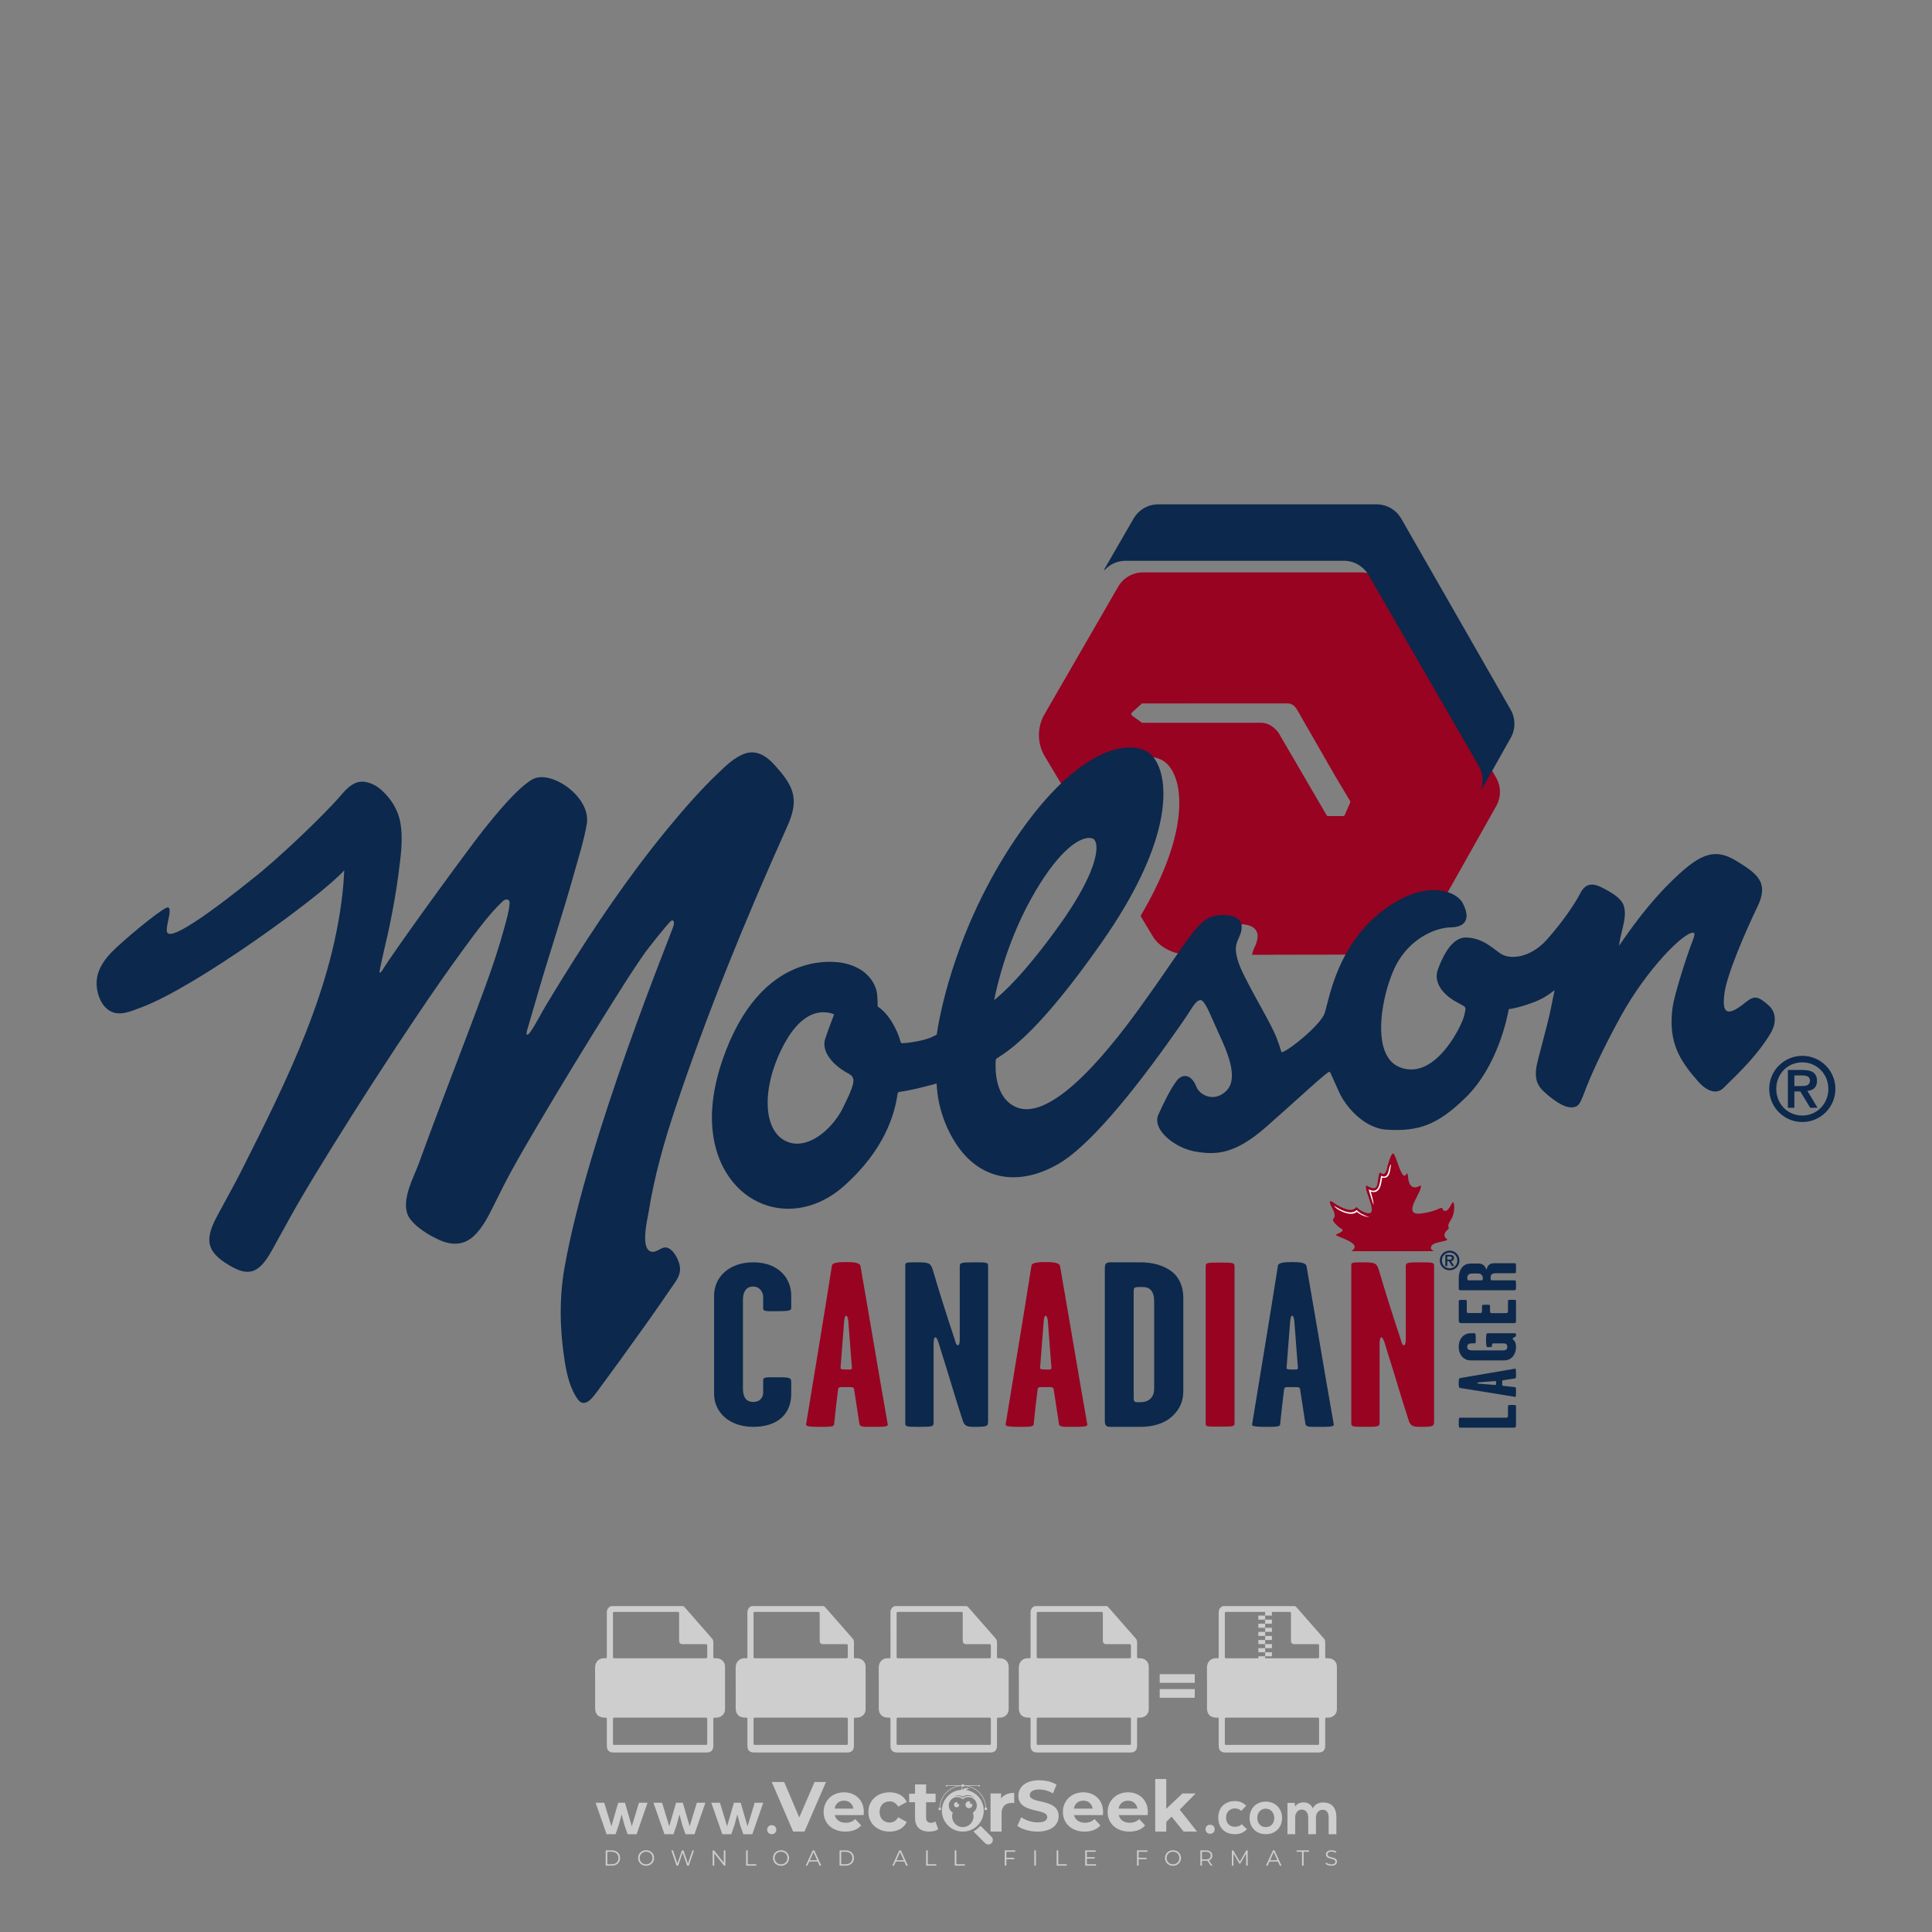 <?xml version="1.0" encoding="iso-8859-1"?>
<!-- Generator: Adobe Illustrator 27.0.0, SVG Export Plug-In . SVG Version: 6.00 Build 0)  -->
<svg version="1.1" id="Layer_1" xmlns="http://www.w3.org/2000/svg" xmlns:xlink="http://www.w3.org/1999/xlink" x="0px" y="0px"
	 viewBox="0 0 500 500" style="enable-background:new 0 0 500 500;" xml:space="preserve">
<rect x="0" y="0" width="500" height="500" fill="#808080" stroke="none"/>
<g id="watermark_1_">
	<g>
		<g id="watermark" style="opacity:0.61;">
			<g>
				<g>
					<g>
						<g>
							<polygon style="fill:#FFFFFF;" points="213.765,461.172 208.204,474.017 205.268,474.017 199.726,461.172 202.938,461.172 
								206.846,470.347 210.81,461.172 							"/>
						</g>
						<g>
							<path style="fill:#FFFFFF;" d="M223.507,469.741h-7.469c0.275,1.23,1.321,1.982,2.826,1.982c1.046,0,1.798-0.312,2.477-0.954
								l1.523,1.651c-0.917,1.046-2.294,1.597-4.074,1.597c-3.413,0-5.634-2.147-5.634-5.083c0-2.954,2.257-5.083,5.267-5.083
								c2.899,0,5.138,1.945,5.138,5.12C223.562,469.191,223.526,469.503,223.507,469.741 M216.002,468.071h4.863
								c-0.202-1.248-1.138-2.055-2.422-2.055C217.139,466.016,216.204,466.805,216.002,468.071"/>
						</g>
						<g>
							<path style="fill:#FFFFFF;" d="M224.735,468.934c0-2.973,2.294-5.083,5.505-5.083c2.074,0,3.707,0.899,4.423,2.514
								l-2.22,1.193c-0.532-0.936-1.321-1.358-2.221-1.358c-1.45,0-2.587,1.009-2.587,2.734c0,1.725,1.138,2.734,2.587,2.734
								c0.899,0,1.688-0.404,2.221-1.358l2.22,1.211c-0.716,1.578-2.349,2.495-4.423,2.495
								C227.029,474.017,224.735,471.907,224.735,468.934"/>
						</g>
						<g>
							<path style="fill:#FFFFFF;" d="M242.828,473.393c-0.587,0.422-1.45,0.624-2.331,0.624c-2.33,0-3.688-1.193-3.688-3.542
								v-4.055h-1.523v-2.202h1.523v-2.404h2.863v2.404h2.459v2.202h-2.459v4.019c0,0.844,0.458,1.303,1.229,1.303
								c0.422,0,0.844-0.128,1.156-0.367L242.828,473.393z"/>
						</g>
					</g>
					<g>
						<path style="fill:#FFFFFF;" d="M262.474,463.997v2.643c-0.238-0.018-0.422-0.037-0.642-0.037
							c-1.578,0-2.624,0.862-2.624,2.753v4.661h-2.863v-9.873h2.734v1.303C259.776,464.493,260.951,463.997,262.474,463.997"/>
					</g>
					<g>
						<path style="fill:#FFFFFF;" d="M263.299,472.53l1.009-2.239c1.083,0.789,2.697,1.339,4.239,1.339
							c1.762,0,2.477-0.587,2.477-1.376c0-2.404-7.469-0.752-7.469-5.524c0-2.184,1.762-4,5.413-4c1.615,0,3.267,0.385,4.459,1.138
							l-0.918,2.257c-1.193-0.679-2.422-1.009-3.56-1.009c-1.761,0-2.44,0.66-2.44,1.468c0,2.367,7.468,0.734,7.468,5.45
							c0,2.147-1.78,3.982-5.45,3.982C266.492,474.017,264.437,473.411,263.299,472.53"/>
					</g>
					<g>
						<path style="fill:#FFFFFF;" d="M285.428,469.741h-7.469c0.275,1.23,1.321,1.982,2.826,1.982c1.046,0,1.798-0.312,2.477-0.954
							l1.523,1.651c-0.918,1.046-2.294,1.597-4.074,1.597c-3.413,0-5.634-2.147-5.634-5.083c0-2.954,2.257-5.083,5.267-5.083
							c2.9,0,5.138,1.945,5.138,5.12C285.484,469.191,285.447,469.503,285.428,469.741 M277.923,468.071h4.863
							c-0.202-1.248-1.138-2.055-2.422-2.055C279.061,466.016,278.125,466.805,277.923,468.071"/>
					</g>
					<g>
						<path style="fill:#FFFFFF;" d="M297.007,469.741h-7.469c0.275,1.23,1.321,1.982,2.826,1.982c1.046,0,1.798-0.312,2.477-0.954
							l1.523,1.651c-0.918,1.046-2.294,1.597-4.074,1.597c-3.413,0-5.634-2.147-5.634-5.083c0-2.954,2.257-5.083,5.267-5.083
							c2.899,0,5.138,1.945,5.138,5.12C297.062,469.191,297.025,469.503,297.007,469.741 M289.501,468.071h4.863
							c-0.202-1.248-1.138-2.055-2.422-2.055C290.639,466.016,289.703,466.805,289.501,468.071"/>
					</g>
					<g>
						<polygon style="fill:#FFFFFF;" points="303.208,470.145 301.831,471.503 301.831,474.017 298.969,474.017 298.969,460.401 
							301.831,460.401 301.831,468.108 306.016,464.144 309.429,464.144 305.318,468.328 309.796,474.017 306.327,474.017 						"/>
					</g>
					<g>
						<path style="fill:#FFFFFF;" d="M256.601,475.359L256.601,475.359l-2.86-2.86c-0.435,0.508-0.953,0.943-1.534,1.284
							c-0.092,0.069-0.186,0.136-0.283,0.199l3.027,3.027c0.456,0.456,1.195,0.456,1.65,0
							C257.057,476.554,257.057,475.815,256.601,475.359"/>
					</g>
					<g>
						<path style="fill:#FFFFFF;" d="M249.984,463.244c0.221-0.173,0.495-0.281,0.797-0.281c0.042,0,0.083,0.002,0.124,0.006
							c-0.214-0.156-0.478-0.249-0.764-0.249c-0.395,0-0.744,0.18-0.981,0.458c-0.051,0-0.1,0.006-0.151,0.008
							c0.039-0.077,0.064-0.162,0.064-0.255c0-0.234-0.143-0.434-0.346-0.519c0.087,0.126,0.138,0.279,0.138,0.445
							c0,0.122-0.031,0.237-0.081,0.341c-2.811,0.201-5.03,2.539-5.03,5.4c0,2.993,2.426,5.42,5.42,5.42
							c2.993,0,5.42-2.426,5.42-5.42C254.595,465.879,252.593,463.635,249.984,463.244 M247.983,464.656
							c0.435,0,0.844,0.112,1.199,0.309c0.374-0.245,0.82-0.387,1.299-0.387c0.711,0,1.348,0.312,1.784,0.806
							c-0.435-0.379-1.004-0.61-1.627-0.61c-0.449,0-0.87,0.12-1.234,0.329c-0.079,0.046-0.156,0.096-0.229,0.15
							c-0.065-0.048-0.133-0.093-0.204-0.134c-0.369-0.219-0.8-0.344-1.26-0.344c-0.3,0-0.588,0.054-0.854,0.152
							C247.196,464.754,247.578,464.656,247.983,464.656 M251.772,469.098c0.115,0.305,0.181,0.634,0.181,0.979
							c0,1.534-1.244,2.777-2.778,2.777c-1.534,0-2.777-1.243-2.777-2.777c0-0.345,0.066-0.674,0.181-0.979
							c-0.62-0.382-1.035-1.064-1.035-1.846c0-1.197,0.971-2.168,2.168-2.168c0.565,0,1.078,0.218,1.463,0.572
							c0.386-0.354,0.899-0.572,1.464-0.572c1.197,0,2.168,0.971,2.168,2.168C252.807,468.034,252.392,468.716,251.772,469.098"/>
					</g>
					<g>
						<path style="fill:#FFFFFF;" d="M251.666,467.061c0,0.497-0.404,0.901-0.901,0.901c-0.497,0-0.901-0.404-0.901-0.901
							s0.404-0.901,0.901-0.901c0.101,0,0.197,0.017,0.287,0.047c-0.03,0.062-0.045,0.132-0.045,0.204
							c0,0.273,0.221,0.494,0.494,0.494c0.05,0,0.099-0.008,0.146-0.022C251.66,466.941,251.666,467,251.666,467.061"/>
					</g>
					<g>
						<path style="fill:#FFFFFF;" d="M248.255,467.061c0,0.376-0.305,0.681-0.681,0.681c-0.376,0-0.681-0.305-0.681-0.681
							s0.305-0.681,0.681-0.681c0.076,0,0.149,0.013,0.217,0.035c-0.023,0.047-0.034,0.1-0.034,0.155
							c0,0.206,0.167,0.374,0.374,0.374c0.038,0,0.075-0.006,0.11-0.017C248.25,466.97,248.255,467.015,248.255,467.061"/>
					</g>
					<g>
						<g>
							<g>
								<rect x="242.908" y="467.83" style="fill:#FFFFFF;" width="0.616" height="0.616"/>
							</g>
							<g>
								<rect x="254.827" y="467.83" style="fill:#FFFFFF;" width="0.616" height="0.616"/>
							</g>
							<g>
								<path style="fill:#FFFFFF;" d="M255.205,468.082h-0.14c0-3.248-2.642-5.89-5.89-5.89c-3.248,0-5.89,2.642-5.89,5.89h-0.14
									c0-1.611,0.627-3.125,1.766-4.264c1.139-1.139,2.653-1.766,4.264-1.766c1.611,0,3.125,0.627,4.264,1.766
									C254.578,464.957,255.205,466.471,255.205,468.082"/>
							</g>
						</g>
						<g>
							<rect x="248.868" y="461.814" style="fill:#FFFFFF;" width="0.616" height="0.616"/>
						</g>
						<g>
							<rect x="244.95" y="462.052" style="fill:#FFFFFF;" width="8.45" height="0.14"/>
						</g>
						<g>
							<path style="fill:#FFFFFF;" d="M245.174,462.15c0,0.108-0.088,0.196-0.196,0.196c-0.108,0-0.196-0.088-0.196-0.196
								c0-0.108,0.088-0.196,0.196-0.196C245.086,461.954,245.174,462.042,245.174,462.15"/>
						</g>
						<g>
							<path style="fill:#FFFFFF;" d="M253.596,462.15c0,0.108-0.088,0.196-0.196,0.196c-0.108,0-0.196-0.088-0.196-0.196
								c0-0.108,0.088-0.196,0.196-0.196C253.509,461.954,253.596,462.042,253.596,462.15"/>
						</g>
					</g>
				</g>
				<g>
					<path style="fill:#FFFFFF;" d="M314.356,473.409c0,1.559-2.364,1.559-2.364,0C311.993,471.851,314.356,471.851,314.356,473.409
						z"/>
				</g>
				<g>
					<g>
						<g>
							<path style="fill:#FFFFFF;" d="M161.739,466.549l1.772,6.088l1.855-6.088h2.215l-2.823,8.14h-2.33l-0.837-2.396l-0.722-2.708
								l-0.722,2.708l-0.837,2.396h-2.33l-2.839-8.14h2.231l1.855,6.088l1.756-6.088H161.739z"/>
						</g>
						<g>
							<path style="fill:#FFFFFF;" d="M176.713,466.549l1.772,6.088l1.855-6.088h2.215l-2.823,8.14h-2.33l-0.837-2.396l-0.722-2.708
								l-0.722,2.708l-0.837,2.396h-2.33l-2.839-8.14h2.231l1.855,6.088l1.756-6.088H176.713z"/>
						</g>
						<g>
							<path style="fill:#FFFFFF;" d="M191.687,466.549l1.772,6.088l1.855-6.088h2.215l-2.823,8.14h-2.33l-0.837-2.396l-0.722-2.708
								l-0.722,2.708l-0.837,2.396h-2.33l-2.839-8.14h2.231l1.855,6.088l1.756-6.088H191.687z"/>
						</g>
					</g>
					<g>
						<path style="fill:#FFFFFF;" d="M200.908,473.52c0,1.559-2.364,1.559-2.364,0C198.545,471.962,200.908,471.962,200.908,473.52z
							"/>
					</g>
					<g>
						<path style="fill:#FFFFFF;" d="M322.71,473.409c-0.935,0.919-1.919,1.28-3.117,1.28c-2.346,0-4.3-1.411-4.3-4.282
							s1.953-4.284,4.3-4.284c1.149,0,2.035,0.329,2.921,1.199l-1.264,1.329c-0.476-0.428-1.066-0.64-1.623-0.64
							c-1.346,0-2.33,0.985-2.33,2.396c0,1.542,1.05,2.362,2.297,2.362c0.64,0,1.28-0.18,1.772-0.672L322.71,473.409z"/>
					</g>
					<g>
						<path style="fill:#FFFFFF;" d="M331.805,470.472c0,2.33-1.591,4.217-4.217,4.217c-2.626,0-4.201-1.887-4.201-4.217
							c0-2.314,1.609-4.217,4.185-4.217C330.149,466.255,331.805,468.158,331.805,470.472z M325.389,470.472
							c0,1.231,0.739,2.38,2.199,2.38c1.46,0,2.199-1.149,2.199-2.38c0-1.215-0.854-2.396-2.199-2.396
							C326.144,468.077,325.389,469.258,325.389,470.472z"/>
					</g>
					<g>
						<path style="fill:#FFFFFF;" d="M338.572,474.689v-4.332c0-1.068-0.559-2.035-1.658-2.035c-1.082,0-1.722,0.967-1.722,2.035
							v4.332h-2.003v-8.107h1.855l0.148,0.985c0.426-0.82,1.362-1.116,2.133-1.116c0.969,0,1.937,0.394,2.396,1.51
							c0.723-1.149,1.658-1.478,2.708-1.478c2.297,0,3.43,1.412,3.43,3.84v4.365h-2.003v-4.365c0-1.066-0.442-1.97-1.526-1.97
							c-1.082,0-1.756,0.935-1.756,2.003v4.332H338.572z"/>
					</g>
				</g>
			</g>
		</g>
		<g style="opacity:0.61;">
			<g>
				<g>
					<path style="fill:#FFFFFF;" d="M345.988,431.299c-0.006-1.224-0.959-2.121-2.189-2.14c-0.924-0.014-0.832,0.12-0.834-0.867
						c-0.003-1.097-0.007-2.194,0.003-3.292c0.003-0.379-0.112-0.691-0.362-0.976c-2.342-2.668-4.678-5.342-7.019-8.011
						c-0.12-0.137-0.275-0.244-0.414-0.366c-6.214,0-12.427,0-18.641,0c-0.794,0.293-1.14,0.868-1.138,1.709
						c0.01,3.748,0.004,7.496,0.004,11.243c0,0.556-0.003,0.589-0.55,0.551c-1.497-0.102-2.516,0.986-2.497,2.492
						c0.044,3.476,0.013,6.953,0.014,10.429c0.001,1.58,0.867,2.443,2.45,2.449c0.582,0.002,0.582,0.002,0.582,0.6
						c0,2.219-0.001,4.438,0.001,6.657c0.001,1.192,0.58,1.771,1.768,1.771c8.013,0.001,16.027,0.001,24.04,0
						c1.168,0,1.755-0.583,1.757-1.745c0.002-2.256,0-4.512,0.001-6.768c0-0.512,0.002-0.511,0.52-0.515
						c0.271-0.002,0.541,0.008,0.809-0.058c0.996-0.246,1.69-1.044,1.694-2.069C346.003,438.696,346.005,434.997,345.988,431.299z
						 M317.537,417.162c5.337,0,10.674,0,16.01,0c0.548,0,0.554,0.007,0.554,0.561c0.001,2.243-0.001,4.486,0.001,6.73
						c0.001,0.811,0.249,1.059,1.06,1.059c1.91,0.001,3.821,0,5.731,0.001c0.458,0,0.479,0.021,0.481,0.483
						c0.003,0.887,0.002,1.775,0,2.662c-0.001,0.477-0.024,0.498-0.504,0.499c-3.895,0.001-7.79,0-11.684,0
						c-3.882,0-7.765,0-11.647,0c-0.55,0-0.552-0.001-0.552-0.561c-0.001-3.624-0.001-7.247,0-10.871
						C316.987,417.166,316.991,417.162,317.537,417.162z M340.822,451.579c-3.883,0.001-7.766,0-11.65,0c-3.871,0-7.742,0-11.613,0
						c-0.572,0-0.574-0.002-0.574-0.579c-0.001-1.997-0.001-3.994,0.001-5.991c0-0.464,0.023-0.486,0.478-0.487
						c7.803-0.001,15.607-0.001,23.41,0c0.478,0,0.499,0.02,0.499,0.503c0.002,1.997,0.001,3.994,0,5.991
						C341.375,451.574,341.37,451.579,340.822,451.579z"/>
				</g>
				<g>
					<g>
						<rect x="327.418" y="417.053" style="fill:#FFFFFF;" width="1.757" height="1.054"/>
					</g>
					<g>
						<rect x="325.662" y="418.107" style="fill:#FFFFFF;" width="1.757" height="1.054"/>
					</g>
					<g>
						<rect x="327.418" y="419.161" style="fill:#FFFFFF;" width="1.757" height="1.054"/>
					</g>
					<g>
						<rect x="325.662" y="420.215" style="fill:#FFFFFF;" width="1.757" height="1.054"/>
					</g>
					<g>
						<rect x="327.418" y="421.269" style="fill:#FFFFFF;" width="1.757" height="1.054"/>
					</g>
					<g>
						<rect x="325.662" y="422.323" style="fill:#FFFFFF;" width="1.757" height="1.054"/>
					</g>
					<g>
						<rect x="327.418" y="423.378" style="fill:#FFFFFF;" width="1.757" height="1.054"/>
					</g>
					<g>
						<rect x="325.662" y="424.432" style="fill:#FFFFFF;" width="1.757" height="1.054"/>
					</g>
					<g>
						<rect x="327.418" y="425.486" style="fill:#FFFFFF;" width="1.757" height="1.054"/>
					</g>
					<g>
						<rect x="325.662" y="426.54" style="fill:#FFFFFF;" width="1.757" height="1.054"/>
					</g>
					<g>
						<rect x="327.418" y="427.594" style="fill:#FFFFFF;" width="1.757" height="1.054"/>
					</g>
					<g>
						<rect x="325.662" y="428.648" style="fill:#FFFFFF;" width="1.757" height="1.054"/>
					</g>
				</g>
			</g>
			<g>
				<path style="fill:#FFFFFF;" d="M187.637,431.299c-0.006-1.224-0.959-2.121-2.189-2.14c-0.924-0.014-0.832,0.12-0.834-0.867
					c-0.003-1.097-0.007-2.194,0.003-3.292c0.003-0.379-0.112-0.691-0.362-0.976c-2.342-2.668-4.678-5.342-7.019-8.011
					c-0.12-0.137-0.275-0.244-0.414-0.366c-6.214,0-12.427,0-18.641,0c-0.794,0.293-1.14,0.868-1.138,1.709
					c0.01,3.748,0.004,7.496,0.004,11.243c0,0.556-0.003,0.589-0.55,0.551c-1.497-0.102-2.516,0.986-2.497,2.492
					c0.044,3.476,0.013,6.953,0.014,10.429c0.001,1.58,0.867,2.443,2.45,2.449c0.582,0.002,0.582,0.002,0.582,0.6
					c0,2.219-0.001,4.438,0.001,6.657c0.001,1.192,0.58,1.771,1.768,1.771c8.013,0.001,16.027,0.001,24.04,0
					c1.168,0,1.755-0.583,1.757-1.745c0.002-2.256,0-4.512,0.001-6.768c0-0.512,0.002-0.511,0.52-0.515
					c0.271-0.002,0.541,0.008,0.809-0.058c0.996-0.246,1.69-1.044,1.694-2.069C187.652,438.696,187.655,434.997,187.637,431.299z
					 M159.187,417.162c5.337,0,10.674,0,16.01,0c0.548,0,0.554,0.007,0.554,0.561c0.001,2.243-0.001,4.486,0.001,6.73
					c0.001,0.811,0.249,1.059,1.06,1.059c1.91,0.001,3.821,0,5.731,0.001c0.458,0,0.479,0.021,0.481,0.483
					c0.003,0.887,0.002,1.775,0,2.662c-0.001,0.477-0.024,0.498-0.504,0.499c-3.895,0.001-7.79,0-11.684,0
					c-3.882,0-7.765,0-11.647,0c-0.55,0-0.552-0.001-0.552-0.561c-0.001-3.624-0.001-7.247,0-10.871
					C158.636,417.166,158.64,417.162,159.187,417.162z M182.472,451.579c-3.883,0.001-7.766,0-11.65,0c-3.871,0-7.742,0-11.613,0
					c-0.572,0-0.574-0.002-0.574-0.579c-0.001-1.997-0.001-3.994,0.001-5.991c0-0.464,0.023-0.486,0.478-0.487
					c7.803-0.001,15.607-0.001,23.41,0c0.478,0,0.499,0.02,0.499,0.503c0.002,1.997,0.001,3.994,0,5.991
					C183.024,451.574,183.019,451.579,182.472,451.579z"/>
			</g>
			<g>
				<path style="fill:#FFFFFF;" d="M159.779,440.669v-7.897h2.779c0.375,0,0.726,0.061,1.053,0.182
					c0.327,0.121,0.612,0.292,0.855,0.513c0.242,0.221,0.434,0.483,0.573,0.789c0.14,0.305,0.21,0.642,0.21,1.009
					c0,0.375-0.07,0.715-0.21,1.02c-0.14,0.305-0.331,0.568-0.573,0.789c-0.243,0.221-0.528,0.392-0.855,0.513
					c-0.327,0.121-0.678,0.182-1.053,0.182h-1.29v2.901H159.779z M162.58,436.356c0.39,0,0.684-0.111,0.882-0.331
					c0.199-0.22,0.298-0.474,0.298-0.761c0-0.14-0.024-0.276-0.072-0.408c-0.048-0.132-0.121-0.248-0.221-0.347
					c-0.099-0.099-0.223-0.178-0.37-0.237c-0.147-0.059-0.32-0.089-0.518-0.089h-1.312v2.173H162.58z"/>
				<path style="fill:#FFFFFF;" d="M166.308,432.771h1.731l3.177,5.294h0.088l-0.088-1.522v-3.772h1.478v7.897h-1.566l-3.353-5.592
					h-0.088l0.088,1.522v4.07h-1.467V432.771z"/>
				<path style="fill:#FFFFFF;" d="M177.922,436.334h3.872c0.022,0.089,0.04,0.195,0.055,0.32c0.014,0.125,0.022,0.25,0.022,0.375
					c0,0.507-0.077,0.985-0.231,1.434c-0.154,0.449-0.397,0.849-0.728,1.202c-0.353,0.375-0.776,0.666-1.268,0.871
					c-0.493,0.206-1.055,0.309-1.688,0.309c-0.574,0-1.114-0.103-1.622-0.309c-0.507-0.206-0.948-0.492-1.323-0.86
					c-0.375-0.367-0.673-0.803-0.894-1.307c-0.221-0.504-0.331-1.053-0.331-1.649c0-0.595,0.11-1.145,0.331-1.649
					c0.221-0.504,0.518-0.939,0.894-1.307c0.375-0.367,0.816-0.654,1.323-0.86c0.507-0.206,1.048-0.309,1.622-0.309
					c0.64,0,1.211,0.11,1.715,0.331c0.504,0.221,0.935,0.526,1.296,0.915l-1.025,1.004c-0.258-0.272-0.544-0.48-0.861-0.623
					c-0.316-0.143-0.695-0.215-1.136-0.215c-0.361,0-0.703,0.065-1.026,0.193c-0.324,0.129-0.607,0.311-0.85,0.546
					c-0.242,0.235-0.436,0.52-0.579,0.855c-0.143,0.335-0.215,0.708-0.215,1.119c0,0.412,0.072,0.785,0.215,1.12
					c0.143,0.335,0.338,0.62,0.584,0.855c0.246,0.235,0.531,0.418,0.855,0.546c0.323,0.129,0.669,0.193,1.037,0.193
					c0.419,0,0.773-0.061,1.064-0.182c0.29-0.121,0.538-0.278,0.744-0.469c0.148-0.132,0.275-0.3,0.381-0.502
					c0.106-0.202,0.189-0.428,0.248-0.678h-2.482V436.334z"/>
			</g>
			<g>
				<path style="fill:#FFFFFF;" d="M224.019,431.299c-0.006-1.224-0.959-2.121-2.189-2.14c-0.924-0.014-0.832,0.12-0.834-0.867
					c-0.003-1.097-0.007-2.194,0.003-3.292c0.003-0.379-0.112-0.691-0.362-0.976c-2.342-2.668-4.678-5.342-7.019-8.011
					c-0.12-0.137-0.275-0.244-0.414-0.366c-6.214,0-12.427,0-18.641,0c-0.794,0.293-1.14,0.868-1.138,1.709
					c0.01,3.748,0.004,7.496,0.004,11.243c0,0.556-0.003,0.589-0.55,0.551c-1.497-0.102-2.516,0.986-2.497,2.492
					c0.044,3.476,0.013,6.953,0.014,10.429c0.001,1.58,0.867,2.443,2.45,2.449c0.582,0.002,0.582,0.002,0.582,0.6
					c0,2.219-0.001,4.438,0.001,6.657c0.001,1.192,0.58,1.771,1.768,1.771c8.013,0.001,16.027,0.001,24.04,0
					c1.168,0,1.755-0.583,1.757-1.745c0.002-2.256,0-4.512,0.001-6.768c0-0.512,0.002-0.511,0.52-0.515
					c0.271-0.002,0.541,0.008,0.809-0.058c0.997-0.246,1.69-1.044,1.694-2.069C224.034,438.696,224.036,434.997,224.019,431.299z
					 M195.568,417.162c5.337,0,10.674,0,16.01,0c0.548,0,0.554,0.007,0.554,0.561c0.001,2.243-0.001,4.486,0.001,6.73
					c0.001,0.811,0.249,1.059,1.06,1.059c1.91,0.001,3.821,0,5.731,0.001c0.458,0,0.479,0.021,0.481,0.483
					c0.003,0.887,0.002,1.775,0,2.662c-0.001,0.477-0.024,0.498-0.504,0.499c-3.895,0.001-7.79,0-11.684,0
					c-3.882,0-7.765,0-11.647,0c-0.55,0-0.552-0.001-0.552-0.561c-0.001-3.624-0.001-7.247,0-10.871
					C195.018,417.166,195.022,417.162,195.568,417.162z M218.854,451.579c-3.883,0.001-7.766,0-11.65,0c-3.871,0-7.742,0-11.613,0
					c-0.572,0-0.574-0.002-0.574-0.579c-0.001-1.997-0.001-3.994,0.001-5.991c0-0.464,0.023-0.486,0.478-0.487
					c7.803-0.001,15.607-0.001,23.41,0c0.478,0,0.499,0.02,0.499,0.503c0.002,1.997,0.001,3.994,0,5.991
					C219.406,451.574,219.401,451.579,218.854,451.579z"/>
			</g>
			<g>
				<path style="fill:#FFFFFF;" d="M205.111,432.771h1.699l2.967,7.897h-1.644l-0.651-1.886h-3.044l-0.651,1.886h-1.643
					L205.111,432.771z M206.997,437.415l-0.706-1.974l-0.287-0.96h-0.088l-0.287,0.96l-0.706,1.974H206.997z"/>
				<path style="fill:#FFFFFF;" d="M211.331,434.536c-0.125,0-0.245-0.024-0.359-0.072c-0.114-0.048-0.213-0.114-0.298-0.199
					c-0.084-0.084-0.151-0.182-0.198-0.292c-0.048-0.11-0.072-0.232-0.072-0.364s0.024-0.254,0.072-0.364
					c0.048-0.11,0.114-0.208,0.198-0.292c0.084-0.084,0.184-0.151,0.298-0.198c0.114-0.048,0.233-0.072,0.359-0.072
					c0.257,0,0.478,0.09,0.662,0.27c0.184,0.181,0.276,0.399,0.276,0.656s-0.092,0.476-0.276,0.656
					C211.809,434.446,211.589,434.536,211.331,434.536z M210.615,440.669v-5.404h1.445v5.404H210.615z"/>
			</g>
			<g>
				<path style="fill:#FFFFFF;" d="M261.044,431.299c-0.006-1.224-0.959-2.121-2.189-2.14c-0.924-0.014-0.832,0.12-0.834-0.867
					c-0.003-1.097-0.007-2.194,0.003-3.292c0.003-0.379-0.112-0.691-0.362-0.976c-2.342-2.668-4.678-5.342-7.019-8.011
					c-0.12-0.137-0.275-0.244-0.414-0.366c-6.214,0-12.427,0-18.641,0c-0.794,0.293-1.14,0.868-1.138,1.709
					c0.01,3.748,0.004,7.496,0.004,11.243c0,0.556-0.003,0.589-0.55,0.551c-1.497-0.102-2.516,0.986-2.497,2.492
					c0.044,3.476,0.013,6.953,0.014,10.429c0.001,1.58,0.867,2.443,2.45,2.449c0.582,0.002,0.582,0.002,0.582,0.6
					c0,2.219-0.001,4.438,0.001,6.657c0.001,1.192,0.58,1.771,1.768,1.771c8.013,0.001,16.027,0.001,24.04,0
					c1.168,0,1.755-0.583,1.757-1.745c0.002-2.256,0-4.512,0.001-6.768c0-0.512,0.002-0.511,0.52-0.515
					c0.271-0.002,0.541,0.008,0.809-0.058c0.996-0.246,1.69-1.044,1.694-2.069C261.059,438.696,261.061,434.997,261.044,431.299z
					 M232.593,417.162c5.337,0,10.674,0,16.01,0c0.548,0,0.554,0.007,0.554,0.561c0.001,2.243-0.001,4.486,0.001,6.73
					c0.001,0.811,0.249,1.059,1.06,1.059c1.91,0.001,3.821,0,5.731,0.001c0.458,0,0.479,0.021,0.481,0.483
					c0.003,0.887,0.002,1.775,0,2.662c-0.001,0.477-0.024,0.498-0.504,0.499c-3.895,0.001-7.79,0-11.684,0
					c-3.882,0-7.765,0-11.647,0c-0.55,0-0.552-0.001-0.552-0.561c-0.001-3.624-0.001-7.247,0-10.871
					C232.042,417.166,232.047,417.162,232.593,417.162z M255.878,451.579c-3.883,0.001-7.766,0-11.65,0c-3.871,0-7.742,0-11.613,0
					c-0.572,0-0.574-0.002-0.574-0.579c-0.001-1.997-0.001-3.994,0.001-5.991c0-0.464,0.023-0.486,0.478-0.487
					c7.803-0.001,15.607-0.001,23.41,0c0.478,0,0.499,0.02,0.499,0.503c0.002,1.997,0.001,3.994,0,5.991
					C256.431,451.574,256.426,451.579,255.878,451.579z"/>
			</g>
			<g>
				<path style="fill:#FFFFFF;" d="M236.361,440.845c-0.338,0-0.662-0.048-0.971-0.143c-0.309-0.095-0.592-0.239-0.849-0.43
					c-0.257-0.191-0.481-0.425-0.673-0.7c-0.191-0.276-0.342-0.597-0.452-0.965l1.401-0.551c0.103,0.397,0.283,0.726,0.54,0.987
					c0.257,0.261,0.596,0.392,1.015,0.392c0.154,0,0.303-0.02,0.447-0.061c0.143-0.04,0.272-0.099,0.386-0.176
					s0.204-0.175,0.27-0.292c0.066-0.118,0.099-0.254,0.099-0.408c0-0.147-0.026-0.279-0.077-0.397
					c-0.051-0.117-0.138-0.227-0.259-0.331c-0.121-0.103-0.28-0.202-0.475-0.298c-0.195-0.095-0.435-0.195-0.722-0.298l-0.485-0.176
					c-0.213-0.073-0.429-0.173-0.645-0.298c-0.217-0.125-0.413-0.276-0.59-0.452c-0.177-0.176-0.322-0.384-0.436-0.623
					c-0.114-0.239-0.171-0.509-0.171-0.81c0-0.309,0.06-0.597,0.182-0.866c0.121-0.268,0.294-0.503,0.518-0.706
					c0.224-0.202,0.492-0.36,0.805-0.474s0.66-0.171,1.042-0.171c0.397,0,0.74,0.053,1.031,0.16
					c0.291,0.107,0.537,0.243,0.739,0.408c0.202,0.165,0.366,0.348,0.491,0.546c0.125,0.199,0.217,0.386,0.276,0.563l-1.312,0.551
					c-0.074-0.221-0.208-0.419-0.402-0.596c-0.195-0.176-0.462-0.265-0.8-0.265c-0.324,0-0.592,0.075-0.805,0.226
					c-0.213,0.151-0.32,0.348-0.32,0.59c0,0.235,0.103,0.436,0.309,0.601c0.206,0.165,0.533,0.325,0.982,0.48l0.497,0.165
					c0.316,0.111,0.605,0.237,0.866,0.381c0.261,0.143,0.485,0.314,0.673,0.513c0.187,0.199,0.331,0.425,0.43,0.678
					c0.1,0.254,0.149,0.546,0.149,0.877c0,0.412-0.083,0.767-0.248,1.064c-0.165,0.298-0.377,0.542-0.634,0.734
					c-0.258,0.191-0.548,0.335-0.872,0.43C236.986,440.797,236.67,440.845,236.361,440.845z"/>
				<path style="fill:#FFFFFF;" d="M239.516,432.771h1.61l1.633,4.754l0.287,1.015h0.088l0.309-1.015l1.699-4.754h1.61l-2.879,7.897
					h-1.566L239.516,432.771z"/>
				<path style="fill:#FFFFFF;" d="M251.097,436.334h3.871c0.022,0.089,0.04,0.195,0.055,0.32c0.015,0.125,0.023,0.25,0.023,0.375
					c0,0.507-0.078,0.985-0.232,1.434c-0.154,0.449-0.397,0.849-0.728,1.202c-0.353,0.375-0.775,0.666-1.268,0.871
					c-0.493,0.206-1.055,0.309-1.688,0.309c-0.574,0-1.114-0.103-1.621-0.309c-0.507-0.206-0.949-0.492-1.324-0.86
					c-0.375-0.367-0.673-0.803-0.894-1.307c-0.22-0.504-0.331-1.053-0.331-1.649c0-0.595,0.11-1.145,0.331-1.649
					c0.221-0.504,0.518-0.939,0.894-1.307c0.375-0.367,0.816-0.654,1.324-0.86c0.507-0.206,1.047-0.309,1.621-0.309
					c0.64,0,1.211,0.11,1.715,0.331c0.504,0.221,0.936,0.526,1.296,0.915l-1.026,1.004c-0.257-0.272-0.544-0.48-0.861-0.623
					c-0.316-0.143-0.694-0.215-1.136-0.215c-0.36,0-0.702,0.065-1.026,0.193c-0.323,0.129-0.607,0.311-0.849,0.546
					c-0.243,0.235-0.436,0.52-0.579,0.855c-0.143,0.335-0.215,0.708-0.215,1.119c0,0.412,0.072,0.785,0.215,1.12
					c0.143,0.335,0.338,0.62,0.585,0.855c0.246,0.235,0.531,0.418,0.854,0.546c0.324,0.129,0.669,0.193,1.037,0.193
					c0.419,0,0.774-0.061,1.064-0.182c0.29-0.121,0.539-0.278,0.745-0.469c0.147-0.132,0.274-0.3,0.38-0.502
					c0.107-0.202,0.189-0.428,0.248-0.678h-2.482V436.334z"/>
			</g>
			<g>
				<path style="fill:#FFFFFF;" d="M297.3,431.299c-0.006-1.224-0.959-2.121-2.189-2.14c-0.924-0.014-0.832,0.12-0.834-0.867
					c-0.003-1.097-0.007-2.194,0.003-3.292c0.003-0.379-0.112-0.691-0.362-0.976c-2.342-2.668-4.678-5.342-7.019-8.011
					c-0.12-0.137-0.275-0.244-0.414-0.366c-6.214,0-12.427,0-18.641,0c-0.794,0.293-1.14,0.868-1.138,1.709
					c0.01,3.748,0.004,7.496,0.004,11.243c0,0.556-0.003,0.589-0.55,0.551c-1.497-0.102-2.516,0.986-2.497,2.492
					c0.044,3.476,0.013,6.953,0.014,10.429c0.001,1.58,0.867,2.443,2.45,2.449c0.582,0.002,0.582,0.002,0.582,0.6
					c0,2.219-0.001,4.438,0.001,6.657c0.001,1.192,0.58,1.771,1.768,1.771c8.013,0.001,16.027,0.001,24.04,0
					c1.168,0,1.755-0.583,1.757-1.745c0.002-2.256,0-4.512,0.001-6.768c0-0.512,0.002-0.511,0.52-0.515
					c0.271-0.002,0.541,0.008,0.809-0.058c0.996-0.246,1.69-1.044,1.694-2.069C297.315,438.696,297.318,434.997,297.3,431.299z
					 M268.85,417.162c5.337,0,10.674,0,16.01,0c0.548,0,0.554,0.007,0.554,0.561c0.001,2.243-0.001,4.486,0.001,6.73
					c0.001,0.811,0.249,1.059,1.06,1.059c1.91,0.001,3.821,0,5.731,0.001c0.458,0,0.479,0.021,0.481,0.483
					c0.003,0.887,0.002,1.775,0,2.662c-0.001,0.477-0.024,0.498-0.504,0.499c-3.895,0.001-7.79,0-11.684,0
					c-3.882,0-7.765,0-11.647,0c-0.55,0-0.552-0.001-0.552-0.561c-0.001-3.624-0.001-7.247,0-10.871
					C268.299,417.166,268.303,417.162,268.85,417.162z M292.135,451.579c-3.883,0.001-7.766,0-11.65,0c-3.871,0-7.742,0-11.613,0
					c-0.572,0-0.574-0.002-0.574-0.579c-0.001-1.997-0.001-3.994,0.001-5.991c0-0.464,0.023-0.486,0.478-0.487
					c7.803-0.001,15.607-0.001,23.41,0c0.478,0,0.499,0.02,0.499,0.503c0.001,1.997,0.001,3.994,0,5.991
					C292.687,451.574,292.682,451.579,292.135,451.579z"/>
			</g>
			<g>
				<path style="fill:#FFFFFF;" d="M272.966,434.183v1.831h3.165v1.412h-3.165v1.831h3.518v1.412h-5.007v-7.897h5.007v1.412H272.966
					z"/>
				<path style="fill:#FFFFFF;" d="M277.852,440.669v-7.897h2.779c0.375,0,0.726,0.061,1.053,0.182
					c0.327,0.121,0.612,0.292,0.855,0.513c0.243,0.221,0.434,0.483,0.574,0.789c0.14,0.305,0.209,0.642,0.209,1.009
					c0,0.375-0.07,0.715-0.209,1.02c-0.14,0.305-0.331,0.568-0.574,0.789c-0.243,0.221-0.528,0.392-0.855,0.513
					c-0.327,0.121-0.678,0.182-1.053,0.182h-1.29v2.901H277.852z M280.653,436.356c0.389,0,0.684-0.111,0.882-0.331
					c0.199-0.22,0.298-0.474,0.298-0.761c0-0.14-0.024-0.276-0.072-0.408c-0.048-0.132-0.121-0.248-0.221-0.347
					c-0.099-0.099-0.222-0.178-0.37-0.237c-0.147-0.059-0.32-0.089-0.518-0.089h-1.312v2.173H280.653z"/>
				<path style="fill:#FFFFFF;" d="M286.797,440.845c-0.338,0-0.662-0.048-0.971-0.143c-0.309-0.095-0.592-0.239-0.849-0.43
					c-0.257-0.191-0.482-0.425-0.673-0.7c-0.191-0.276-0.342-0.597-0.452-0.965l1.401-0.551c0.103,0.397,0.283,0.726,0.541,0.987
					c0.257,0.261,0.595,0.392,1.015,0.392c0.154,0,0.303-0.02,0.447-0.061c0.143-0.04,0.272-0.099,0.386-0.176
					c0.114-0.077,0.204-0.175,0.27-0.292c0.066-0.118,0.1-0.254,0.1-0.408c0-0.147-0.026-0.279-0.077-0.397
					c-0.051-0.117-0.138-0.227-0.259-0.331c-0.121-0.103-0.279-0.202-0.474-0.298c-0.195-0.095-0.436-0.195-0.723-0.298
					l-0.485-0.176c-0.213-0.073-0.428-0.173-0.645-0.298c-0.217-0.125-0.414-0.276-0.59-0.452c-0.176-0.176-0.322-0.384-0.436-0.623
					c-0.114-0.239-0.171-0.509-0.171-0.81c0-0.309,0.061-0.597,0.182-0.866c0.121-0.268,0.294-0.503,0.518-0.706
					c0.224-0.202,0.493-0.36,0.805-0.474c0.312-0.114,0.66-0.171,1.042-0.171c0.397,0,0.741,0.053,1.031,0.16
					c0.29,0.107,0.537,0.243,0.739,0.408c0.202,0.165,0.365,0.348,0.491,0.546c0.125,0.199,0.217,0.386,0.276,0.563l-1.312,0.551
					c-0.074-0.221-0.208-0.419-0.403-0.596c-0.195-0.176-0.462-0.265-0.799-0.265c-0.324,0-0.592,0.075-0.805,0.226
					c-0.213,0.151-0.32,0.348-0.32,0.59c0,0.235,0.103,0.436,0.309,0.601c0.206,0.165,0.533,0.325,0.982,0.48l0.496,0.165
					c0.316,0.111,0.605,0.237,0.866,0.381c0.261,0.143,0.485,0.314,0.673,0.513c0.187,0.199,0.331,0.425,0.43,0.678
					c0.099,0.254,0.149,0.546,0.149,0.877c0,0.412-0.083,0.767-0.248,1.064c-0.165,0.298-0.377,0.542-0.634,0.734
					c-0.258,0.191-0.548,0.335-0.872,0.43C287.422,440.797,287.105,440.845,286.797,440.845z"/>
			</g>
			<g>
				<path style="fill:#FFFFFF;" d="M321.394,439.168l4.004-4.985h-3.827v-1.412h5.559v1.5l-3.96,4.985h4.004v1.412h-5.779V439.168z"
					/>
				<path style="fill:#FFFFFF;" d="M328.409,432.771h1.489v7.897h-1.489V432.771z"/>
				<path style="fill:#FFFFFF;" d="M331.486,440.669v-7.897h2.779c0.375,0,0.726,0.061,1.053,0.182
					c0.327,0.121,0.612,0.292,0.855,0.513s0.434,0.483,0.574,0.789c0.14,0.305,0.209,0.642,0.209,1.009
					c0,0.375-0.07,0.715-0.209,1.02c-0.14,0.305-0.331,0.568-0.574,0.789c-0.243,0.221-0.528,0.392-0.855,0.513
					c-0.327,0.121-0.678,0.182-1.053,0.182h-1.29v2.901H331.486z M334.288,436.356c0.389,0,0.684-0.111,0.882-0.331
					c0.199-0.22,0.298-0.474,0.298-0.761c0-0.14-0.024-0.276-0.072-0.408c-0.048-0.132-0.121-0.248-0.221-0.347
					c-0.099-0.099-0.222-0.178-0.37-0.237c-0.147-0.059-0.32-0.089-0.518-0.089h-1.312v2.173H334.288z"/>
			</g>
		</g>
		<g style="opacity:0.61;">
			<path style="fill:#FFFFFF;" d="M300.133,433.27h9.067v2.242h-9.067V433.27z M300.133,437.136h9.067v2.243h-9.067V437.136z"/>
		</g>
	</g>
	<g style="opacity:0.61;">
		<path style="fill:#FFFFFF;" d="M156.756,478.878h1.607c1.263,0,2.114,0.812,2.114,1.974c0,1.161-0.851,1.973-2.114,1.973h-1.607
			V478.878z M158.34,482.464c1.049,0,1.725-0.665,1.725-1.612c0-0.947-0.677-1.613-1.725-1.613h-1.167v3.225H158.34z"/>
		<path style="fill:#FFFFFF;" d="M165.139,480.851c0-1.15,0.879-2.007,2.075-2.007c1.184,0,2.069,0.851,2.069,2.007
			c0,1.156-0.885,2.007-2.069,2.007C166.019,482.858,165.139,482.002,165.139,480.851z M168.866,480.851
			c0-0.942-0.705-1.635-1.652-1.635c-0.953,0-1.663,0.693-1.663,1.635c0,0.941,0.71,1.635,1.663,1.635
			C168.162,482.486,168.866,481.793,168.866,480.851z"/>
		<path style="fill:#FFFFFF;" d="M179.596,478.878l-1.331,3.947h-0.44l-1.156-3.366l-1.161,3.366h-0.434l-1.331-3.947h0.429
			l1.139,3.394l1.178-3.394h0.389l1.161,3.411l1.156-3.411H179.596z"/>
		<path style="fill:#FFFFFF;" d="M187.731,478.878v3.947h-0.344l-2.537-3.202v3.202h-0.417v-3.947h0.344l2.543,3.203v-3.203H187.731
			z"/>
		<path style="fill:#FFFFFF;" d="M193.093,478.878h0.417v3.586h2.21v0.361h-2.627V478.878z"/>
		<path style="fill:#FFFFFF;" d="M200.061,480.851c0-1.15,0.879-2.007,2.075-2.007c1.184,0,2.069,0.851,2.069,2.007
			c0,1.156-0.885,2.007-2.069,2.007C200.941,482.858,200.061,482.002,200.061,480.851z M203.788,480.851
			c0-0.942-0.705-1.635-1.652-1.635c-0.953,0-1.663,0.693-1.663,1.635c0,0.941,0.71,1.635,1.663,1.635
			C203.083,482.486,203.788,481.793,203.788,480.851z"/>
		<path style="fill:#FFFFFF;" d="M211.636,481.77h-2.199l-0.474,1.054h-0.434l1.804-3.947h0.412l1.804,3.947h-0.44L211.636,481.77z
			 M211.484,481.432l-0.947-2.12l-0.947,2.12H211.484z"/>
		<path style="fill:#FFFFFF;" d="M217.28,478.878h1.607c1.263,0,2.114,0.812,2.114,1.974c0,1.161-0.851,1.973-2.114,1.973h-1.607
			V478.878z M218.864,482.464c1.049,0,1.725-0.665,1.725-1.612c0-0.947-0.677-1.613-1.725-1.613h-1.167v3.225H218.864z"/>
		<path style="fill:#FFFFFF;" d="M234.041,481.77h-2.199l-0.474,1.054h-0.434l1.804-3.947h0.412l1.804,3.947h-0.44L234.041,481.77z
			 M233.889,481.432l-0.947-2.12l-0.947,2.12H233.889z"/>
		<path style="fill:#FFFFFF;" d="M239.685,478.878h0.417v3.586h2.21v0.361h-2.627V478.878z"/>
		<path style="fill:#FFFFFF;" d="M247.082,478.878h0.417v3.586h2.21v0.361h-2.627V478.878z"/>
		<path style="fill:#FFFFFF;" d="M260.449,479.239v1.551h2.041v0.361h-2.041v1.675h-0.417v-3.947h2.706v0.361H260.449z"/>
		<path style="fill:#FFFFFF;" d="M267.678,478.878h0.417v3.947h-0.417V478.878z"/>
		<path style="fill:#FFFFFF;" d="M273.456,478.878h0.417v3.586h2.21v0.361h-2.627V478.878z"/>
		<path style="fill:#FFFFFF;" d="M283.644,482.464v0.361h-2.791v-3.947h2.706v0.361h-2.289v1.404h2.041v0.355h-2.041v1.466H283.644z
			"/>
		<path style="fill:#FFFFFF;" d="M294.672,479.239v1.551h2.041v0.361h-2.041v1.675h-0.417v-3.947h2.706v0.361H294.672z"/>
		<path style="fill:#FFFFFF;" d="M301.5,480.851c0-1.15,0.879-2.007,2.075-2.007c1.184,0,2.069,0.851,2.069,2.007
			c0,1.156-0.885,2.007-2.069,2.007C302.379,482.858,301.5,482.002,301.5,480.851z M305.226,480.851
			c0-0.942-0.705-1.635-1.652-1.635c-0.953,0-1.663,0.693-1.663,1.635c0,0.941,0.71,1.635,1.663,1.635
			C304.522,482.486,305.226,481.793,305.226,480.851z"/>
		<path style="fill:#FFFFFF;" d="M313.351,482.825l-0.902-1.269c-0.102,0.011-0.203,0.017-0.316,0.017h-1.06v1.252h-0.417v-3.947
			h1.477c1.004,0,1.613,0.507,1.613,1.353c0,0.62-0.327,1.054-0.902,1.24l0.964,1.353H313.351z M313.328,480.231
			c0-0.632-0.417-0.992-1.207-0.992h-1.048v1.979h1.048C312.911,481.218,313.328,480.851,313.328,480.231z"/>
		<path style="fill:#FFFFFF;" d="M322.907,478.878v3.947h-0.4v-3.158l-1.551,2.656h-0.197l-1.551-2.639v3.14h-0.4v-3.947h0.344
			l1.714,2.926l1.697-2.926H322.907z"/>
		<path style="fill:#FFFFFF;" d="M330.744,481.77h-2.199l-0.473,1.054h-0.434l1.804-3.947h0.411l1.804,3.947h-0.44L330.744,481.77z
			 M330.592,481.432l-0.947-2.12l-0.947,2.12H330.592z"/>
		<path style="fill:#FFFFFF;" d="M336.957,479.239h-1.387v-0.361h3.192v0.361h-1.387v3.586h-0.417V479.239z"/>
		<path style="fill:#FFFFFF;" d="M343.063,482.346l0.164-0.321c0.282,0.276,0.784,0.479,1.302,0.479c0.739,0,1.06-0.31,1.06-0.699
			c0-1.083-2.43-0.417-2.43-1.877c0-0.581,0.451-1.083,1.455-1.083c0.446,0,0.908,0.13,1.224,0.35l-0.141,0.333
			c-0.338-0.22-0.733-0.327-1.083-0.327c-0.722,0-1.043,0.321-1.043,0.716c0,1.083,2.43,0.429,2.43,1.866
			c0,0.581-0.462,1.077-1.472,1.077C343.937,482.858,343.356,482.65,343.063,482.346z"/>
	</g>
</g>
<g>
</g>
<g>
	<g>
		<g>
			<g>
				<path style="fill:#980321;" d="M387.192,201.251l-28.528-49.412c-1.322-2.29-3.765-3.7-6.409-3.7h-56.468
					c-2.644,0-5.087,1.41-6.409,3.7l-19.061,33.014c-1.923,3.331-1.923,7.435,0,10.767c0,0,2.829,4.738,6.688,11.194
					c9.95-10.257,18.321-12.35,23.262-10.321c1.883,0.773,3.379,2.771,4.214,5.627c1.211,4.144,2.334,15.176-9.305,34.932
					l3.389,5.639c1.906,2.722,5.262,4.185,8.511,4.395c0.153,0.01,1.338,0.016,3.235,0.018c4.512-6.413,6.32-8.049,10.681-7.935
					c2.072,0.06,3.446,0.61,4.08,1.637c0.93,1.5-0.01,3.528-0.461,4.503c-0.091,0.196-0.165,0.345-0.187,0.431
					c-0.025,0.101-0.069,0.221-0.125,0.364c-0.089,0.231-0.208,0.549-0.283,0.994c11.122-0.015,24.524-0.046,29.706-0.058
					c1.904-2.978,4.374-5.929,7.617-8.518c4.994-3.987,9.179-5.39,12.271-5.73l13.58-24.139
					C388.514,206.362,388.514,203.541,387.192,201.251z M349.407,207.743l-1.369,3.16c-0.08,0.184-0.261,0.303-0.462,0.303h-3.83
					c-0.179,0-0.345-0.095-0.435-0.25l-12.274-21.048c-0.476-0.825-2.141-2.859-4.747-2.859h-30.749l-2.529-1.828
					c-0.282-0.204-0.304-0.615-0.046-0.848l2.576-2.324c0.582,0,1.165,0,1.747,0c2.891-0.001,5.781-0.001,8.672-0.002
					c3.992-0.001,7.984-0.002,11.976-0.003c3.594-0.001,7.188-0.001,10.782-0.002c1.18,0,2.359,0,3.538-0.001
					c0.353,0,0.707-0.01,1.06,0c0.745,0.019,1.334,0.361,1.802,0.864c0.229,0.246,0.429,0.53,0.603,0.833
					c1.472,2.562,2.944,5.124,4.416,7.686c1.874,3.261,3.747,6.523,5.621,9.784c0.882,1.536,2.655,4.388,3.621,6.047
					C349.467,207.404,349.476,207.584,349.407,207.743z"/>
				<g>
					<path style="fill:#0C284C;" d="M173.131,323.094c-1.814-1.008-2.954,1.314-4.658,0.815c-2.83-0.829-0.88-8.517-0.569-10.464
						c1.458-9.117,4.012-18.084,6.938-26.826c8.242-24.63,18.109-48.717,28.744-72.397c1.161-2.585,2.206-5.381,1.711-8.261
						c-0.533-3.103-2.753-5.639-4.776-7.915c-2.033-2.288-4.656-4.102-7.791-3c-2.693,0.947-4.929,3.182-6.956,5.117
						c-4.673,4.463-8.934,9.379-13.037,14.362c-9.982,12.124-18.826,25.209-27.1,38.545c-1.519,2.448-3.013,4.91-4.494,7.381
						c-1.307,2.18-2.472,4.614-3.964,6.714c-0.479,0.674-1.246,1.148-0.767-0.524c0.5-1.743,2.593-8.875,3.172-10.869
						c1.43-4.924,2.993-9.811,4.505-14.71c1.54-4.988,3.079-9.979,4.477-15.009c1.164-4.189,2.55-8.463,3.284-12.751
						c1.22-7.13-9.428-14.303-14.111-11.578c-4.047,2.355-9.769,9.492-12.648,13.094c-3.549,4.441-22.933,30.975-26.188,36.353
						c-0.243,0.402-0.854,1.078-0.618-0.132c0.783-4.014,1.841-8.014,2.658-12.02c0.865-4.244,1.619-8.515,2.174-12.811
						c0.567-4.383,1.308-9.274,0.419-13.664c-0.543-2.684-1.966-5.198-3.868-7.155c-1.459-1.5-2.801-2.537-4.898-2.988
						c-2.969-0.639-4.965,1.587-6.697,3.601c-4.549,5.292-16.59,16.671-22.544,21.297c-1.748,1.358-20.511,16.735-22.221,14.087
						c-0.626-0.969,0.902-4.827,0.551-6.122c-0.077-0.284-0.28-0.579-0.845-0.308c-2.456,1.177-11.265,8.548-14.053,11.397
						c-1.987,2.031-3.79,4.604-3.951,7.646c-0.133,2.514,0.782,5.547,2.788,7.184c2.66,2.169,5.986,0.561,8.785-0.477
						c14.084-5.226,46.514-28.773,52.51-35.461c-0.104,1.731-0.196,3.263-0.214,3.463c-2.317,26.611-14.683,50.996-26.51,74.49
						c-1.749,3.474-3.681,6.843-5.507,10.276c-1.229,2.31-2.844,5.049-2.673,7.772c0.179,2.861,2.637,4.696,4.893,6.063
						c2.238,1.357,4.982,2.717,7.427,1.089c2.231-1.485,3.605-4.379,4.873-6.632c1.717-3.051,3.351-6.148,5.093-9.185
						c2.855-4.981,5.85-9.882,8.873-14.763c7.41-11.964,15.042-23.797,22.909-35.466c3.889-5.769,7.853-11.491,11.971-17.099
						c2.949-4.016,6.269-8.566,9.794-11.935c0.89-0.85,1.936-0.709,1.857,0.481c-0.138,2.084-0.886,4.541-1.374,6.338
						c-1.372,5.052-3.031,10.011-4.828,14.926c-5.621,15.376-11.696,30.583-17.265,45.978c-1.439,3.978-5.301,10.589-2.147,14.599
						c1.772,2.253,4.877,4.096,7.425,5.257c3.044,1.387,6.188,1.443,8.765-0.867c2.666-2.389,4.259-5.96,5.834-9.099
						c1.232-2.456,2.443-4.92,3.759-7.333c2.413-4.426,4.964-8.777,7.529-13.116c6.074-10.277,12.302-20.465,18.643-30.579
						c2.653-4.231,5.315-8.461,8.153-12.57c1.596-2.311,6.429-8.249,7.167-8.899c0.771-0.678,1.009,0.205,0.803,1.036
						c-0.463,1.87-22.284,54.622-28.263,88.677c-1.387,7.902-1.211,16.111,0.059,24.115c0.518,3.265,1.392,7.155,3.391,9.88
						c1.895,2.583,4.086-0.768,5.434-2.586c3.724-5.022,7.383-10.093,11.017-15.181c1.61-2.254,3.216-4.511,4.793-6.788
						c0.987-1.424,1.962-2.857,2.945-4.283c1.205-1.749,2.576-3.341,2.213-5.6C175.683,326.142,174.574,323.896,173.131,323.094z"/>
					<path style="fill:#0C284C;" d="M457.653,260.129c-2.572-2.232-3.549-2.65-5.941-0.69c-5.94,4.869-5.759,1.076-5.489-1.904
						c0.44-4.84,5.689-16.887,8.568-22.79c3.12-6.398,0.017-8.621-5.524-12.003c-6.01-3.668-9.991-1.286-17.193,5.826
						c-5.808,5.735-10.49,12.486-12.49,15.369c-0.21,0.302-0.404,0.584-0.55,0.795c0.026-0.977,0.534-3.01,0.749-3.873
						c0.717-2.868,0.985-4.649,0.463-6.425c-0.464-1.581-2.357-3.13-5.955-4.876c-3.582-1.735-4.739,0.482-5.67,2.263
						c-1.033,1.972-4.216,6.817-8.364,11.426c-4.131,4.59-9.509,5.337-12.118,3.403l-0.614-0.458
						c-2.631-1.966-4.531-3.385-7.973-3.566c-4.158-0.203-6.513,5.872-7.389,8.165c-1.362,3.561,1.488,6.694,4.609,8.437
						c0.425,0.237,0.79,0.434,1.103,0.602c1.538,0.826,1.538,0.826,1.231,2.241l-0.127,0.594c-0.415,2.008-4.207,9.97-9.561,12.949
						c-2.313,1.287-4.658,1.509-6.966,0.665c-1.88-0.688-3.256-2.143-4.089-4.322c-2.393-6.265,0.271-17.207,3.026-22.375
						c3.439-6.446,9.73-9.49,14.121-9.589c1.854-0.042,3.088-0.562,3.668-1.546c0.648-1.101,0.431-2.7-0.646-4.752
						c-0.587-1.12-2.192-2.522-4.934-3.097c-2.777-0.583-8.596-0.636-16.371,5.572c-9.697,7.741-12.501,18.715-13.849,23.989
						c-0.213,0.83-0.385,1.506-0.541,1.988c-1.046,3.228-9.884,10.184-11.179,10.184c-0.037-0.053-0.107-0.29-0.182-0.541
						c-0.164-0.552-0.439-1.476-1.068-3.111c-0.814-2.117-2.367-4.938-4.166-8.204c-1.331-2.419-2.841-5.16-4.282-8.042
						c-2.891-5.783-2.11-7.815-1.776-8.682c0.055-0.143,0.1-0.263,0.124-0.364c0.022-0.086,0.096-0.234,0.187-0.431
						c0.451-0.975,1.39-3.002,0.461-4.503c-0.635-1.027-2.009-1.577-4.08-1.637c-5.162-0.136-6.747,2.182-13.475,11.974
						c-2.265,3.297-5.084,7.4-8.831,12.57c-14.062,19.401-25.012,28.088-31.658,25.139c-5.488-2.44-5.375-9.891-5.21-12.117
						c0.021-0.291,0.057-0.328,0.167-0.402l0.538-0.354c3.225-2.108,10.778-7.044,26.531-29.467
						c18.102-25.765,16.818-39.629,15.426-44.393c-0.835-2.856-2.331-4.855-4.214-5.627c-6.753-2.774-19.908,2.134-34.753,25.091
						c-15.178,23.474-18.61,45.934-18.952,48.417c-0.012,0.087-0.043,0.107-0.055,0.115c-0.52,0.326-2.017,1.139-4.671,1.657
						c-2.422,0.473-3.611,0.551-4.291,0.559c0-0.001-0.271-0.017-0.339-0.268c-0.226-0.836-0.694-2.54-2.188-5.081
						c-1.479-2.517-3.126-3.743-3.771-4.156c0.02-0.41,0.007-1.204-0.1-2.806c-0.204-3.046-2.555-7.069-8.512-8.383
						c-2.179-0.481-21.595-3.868-31.541,25.03c-6.358,18.471-0.598,30.415,6.913,35.434c3.089,2.064,6.561,3.078,10.102,3.078
						c4.924-0.001,9.98-1.963,14.311-5.794c10.791-9.542,13.284-18.976,13.975-23.896c0.036-0.259,0.167-0.498,0.431-0.54
						c0.876-0.14,2.433-0.371,4.454-0.843c2.039-0.476,4.208-1.059,5.241-1.341c0.054,2.139,0.596,8.755,4.942,15.473
						c6.062,9.369,15.958,11.386,26.47,5.396c7.196-4.101,18.141-16.531,31.651-35.944l0.438-0.629
						c0.715-1.022,1.299-1.926,1.802-2.704c1.282-1.984,1.987-3.078,2.931-3.189c0.945-0.115,2.155,2.712,3.461,5.698
						c0.406,0.927,0.839,1.916,1.309,2.934c1.953,4.23,5.222,11.312,2.14,14.666c-1.298,1.413-2.93,2.024-4.589,1.718
						c-1.514-0.277-2.829-1.301-3.352-2.607c-0.82-2.052-1.874-2.62-2.613-2.735c-0.844-0.132-1.69,0.265-2.389,1.114
						c-1.413,1.716-3.428,5.728-4.843,8.911c-0.471,1.061-0.357,2.289,0.329,3.553c1.524,2.803,5.6,5.379,9.482,5.992
						c5.021,0.795,9.853,0.853,18.175-6.479c3.207-2.826,6.021-5.357,8.376-7.475c4.061-3.653,7.268-6.538,7.852-6.706
						c0.12-0.029,0.161-0.024,0.161-0.026c0.019,0.013,0.089,0.081,0.236,0.418c0.272,0.628,0.624,1.4,1.049,2.33
						c0.36,0.789,0.772,1.692,1.23,2.716c1.273,2.844,5.896,9.083,12.123,9.511c8.515,0.585,13.432-1.385,20.506-8.278
						c8.44-8.223,10.888-21.251,11.139-22.71c0.027-0.156,0.083-0.183,0.056-0.189c0.142-0.015,2.467-0.289,6.536-1.821
						c2.386-0.899,4.235-2.222,5.32-3.123c-0.228,1.099-0.595,2.882-1.126,5.489c-0.739,3.631-3.325,12.683-3.598,14.458
						c-0.587,3.808,0.884,5.275,1.816,6.205c0.8,0.801,4.27,3.851,6.637,4.16c2.269,0.295,2.762-0.891,3.343-2.263l0.231-0.538
						c0.143-0.323,0.348-0.868,0.63-1.616c1.219-3.238,4.1-9.84,9.161-19.05c6.683-12.161,16.36-21.929,18.811-21.687
						c0.485,0.074,0.345,0.758-0.459,2.796c-0.961,2.435-4.45,12.995-4.926,16.603c-1.084,8.218,1.417,12.776,5.108,17.32
						c0.514,0.633,1.046,1.253,1.588,1.863c1.93,2.179,4.554,3.485,6.468,1.612c4.436-4.341,8.96-8.691,12.282-14.296
						C459.4,265.438,460.116,262.267,457.653,260.129z M466.434,273.249c4.741,0,8.566,3.829,8.566,8.566
						c0,4.716-3.826,8.566-8.566,8.566c-4.713,0-8.563-3.85-8.563-8.566C457.871,277.078,461.721,273.249,466.434,273.249z
						 M466.434,288.702c3.783,0,6.746-3.037,6.746-6.887s-2.963-6.883-6.746-6.883c-3.826,0-6.743,3.033-6.743,6.883
						S462.608,288.702,466.434,288.702z M465.922,282.467h-1.539v4.225h-1.68v-9.779h3.85c2.426,0,3.685,0.817,3.685,2.826
						c0,1.774-1.143,2.497-2.497,2.567l2.637,4.386h-1.89L465.922,282.467z M466.132,281.068c1.213,0,2.286-0.116,2.286-1.469
						c0-1.122-1.213-1.283-2.146-1.283h-1.89v2.753H466.132z M220.779,280.433c-0.345,1.586-1.147,3.233-2.474,5.963l-0.159,0.326
						h0.001c-1.705,3.506-5.493,7.809-9.777,8.971c-2.146,0.583-4.114,0.291-5.848-0.865c-5.452-3.634-5.072-15.018,0.847-25.376
						c3.528-6.174,7.226-7.487,9.749-7.487c1.253,0,2.217,0.323,2.726,0.537c0.004,0.02,0.001,0.104-0.058,0.253
						c-0.357,0.895-1.285,3.274-2.207,6.039c-1.133,3.401,2.114,6.945,5.836,8.949C220.403,278.276,221.132,278.812,220.779,280.433
						z M267.995,230.586c6.439-10.884,11.377-13.735,13.872-13.735c0.357,0,0.664,0.059,0.918,0.16
						c0.464,0.186,0.697,0.691,0.812,1.081c0.819,2.796-1.196,9.826-9.307,21.168c-9.193,12.856-14.91,17.933-16.996,19.553
						C258.011,255.111,260.797,242.75,267.995,230.586z"/>
					<path style="fill:#0C284C;" d="M285.863,147.532c-0.022,0.023-0.057,0.032-0.089,0.02c-0.043-0.016-0.065-0.064-0.049-0.107
						c0.002-0.005,0.004-0.009,0.006-0.013l0.003-0.005l7.624-13.206c1.322-2.29,3.765-3.7,6.409-3.7h56.468
						c2.644,0,5.087,1.41,6.409,3.7l28.291,49.403c1.322,2.29,1.322,5.111,0,7.4l-7.418,13.175
						c-0.018,0.038-0.063,0.057-0.104,0.042c-0.041-0.015-0.063-0.06-0.051-0.102l0.001-0.002c0.606-1.948,0.387-4.089-0.658-5.898
						l-28.528-49.412c-1.322-2.29-3.765-3.7-6.409-3.7h-56.468c-2.092,0-4.05,0.891-5.432,2.396L285.863,147.532z"/>
				</g>
			</g>
		</g>
	</g>
	<g>
		<g>
			<g>
				<g>
					<g>
						<path style="fill:#0C284C;" d="M194.926,369.269c-6.281,0-10.119-3.893-10.119-8.516c0-9.125,0-16.364,0-25.489
							c0-4.684,3.838-8.577,10.119-8.577c6.561,0,9.841,4.136,9.841,8.577c0,0.73,0,2.616,0,3.285c0,0.608-0.558,0.791-3.769,0.791
							c-2.303,0-3.49,0.122-3.49-0.669c0-0.852,0-2.555,0-3.163c0-0.852-0.768-2.555-2.582-2.555c-2.163,0-2.652,1.886-2.652,3.468
							c0,7.786,0,15.086,0,22.934c0,1.703,0.488,3.467,2.652,3.467c2.024,0,2.582-1.46,2.582-2.433c0-0.852,0-1.764,0-3.164
							c0-0.852,0.628-0.791,3.699-0.791c2.931,0,3.559,0.061,3.559,1.156c0,0.913,0,2.373,0,3.164
							C204.767,365.802,201.417,369.269,194.926,369.269z"/>
						<path style="fill:#980321;" d="M225.912,369.269c-2.024,0-3.35,0.122-3.489-0.73c-0.558-3.407-0.837-5.718-1.396-9.064
							c-0.07-0.608-0.907-0.487-2.024-0.487c-1.326,0-2.024-0.122-2.094,0.487c-0.419,3.407-0.698,5.657-1.047,9.186
							c-0.07,0.669-1.605,0.608-3.838,0.608c-1.047,0-3.49,0-3.42-0.547c2.582-15.877,4.397-26.523,6.7-41.184
							c0.14-0.851,2.094-0.913,3.629-0.913c1.745,0,3.629,0.061,3.769,1.095c2.722,15.573,4.257,25.063,7.049,40.94
							C229.89,369.33,227.796,369.269,225.912,369.269z M219.561,342.138c0-0.304-0.14-1.642-0.628-1.642
							c-0.349,0-0.488,1.521-0.488,1.764c-0.349,4.745-0.628,7.786-0.907,11.68c-0.07,0.425,0.349,0.486,1.396,0.486
							c0.907,0,1.605,0.122,1.536-0.425C220.119,349.499,219.91,346.944,219.561,342.138z"/>
						<path style="fill:#0C284C;" d="M252.222,369.269c-1.815,0-2.582-0.122-3.071-1.642c-2.303-7.057-3.141-10.281-5.583-17.946
							c-0.419-1.338-0.977-3.589-1.466-3.589c-0.488,0-0.488,1.278-0.488,2.069c0,7.908,0,11.68,0,20.014
							c0,0.973-0.21,1.095-3.839,1.095c-3.489,0-3.489-0.122-3.489-1.034c0-15.208,0-26.158,0-40.697
							c0-0.851,0.139-0.851,3.21-0.851c3.001,0,3.35,0.243,3.908,1.947c1.466,4.988,3.49,11.497,5.653,17.945
							c0.14,0.609,0.419,1.582,0.838,1.582c0.488,0,0.488-1.156,0.488-1.825c0-6.448,0-11.558,0-18.554
							c0-0.973,0.21-1.095,3.699-1.095c3.559,0,3.629,0.061,3.629,1.034c0,9.855,0,24.576,0,39.784
							C255.711,369.087,255.781,369.269,252.222,369.269z"/>
						<path style="fill:#980321;" d="M277.554,369.269c-2.024,0-3.35,0.122-3.49-0.73c-0.558-3.407-0.837-5.718-1.396-9.064
							c-0.07-0.608-0.907-0.487-2.024-0.487c-1.326,0-2.024-0.122-2.094,0.487c-0.419,3.407-0.698,5.657-1.047,9.186
							c-0.07,0.669-1.606,0.608-3.839,0.608c-1.047,0-3.489,0-3.419-0.547c2.582-15.877,4.397-26.523,6.7-41.184
							c0.139-0.851,2.094-0.913,3.629-0.913c1.744,0,3.629,0.061,3.769,1.095c2.722,15.573,4.257,25.063,7.049,40.94
							C281.532,369.33,279.439,369.269,277.554,369.269z M271.203,342.138c0-0.304-0.139-1.642-0.628-1.642
							c-0.349,0-0.489,1.521-0.489,1.764c-0.349,4.745-0.628,7.786-0.907,11.68c-0.07,0.425,0.349,0.486,1.396,0.486
							c0.907,0,1.605,0.122,1.535-0.425C271.761,349.499,271.552,346.944,271.203,342.138z"/>
						<path style="fill:#0C284C;" d="M303.236,366.654c-2.233,2.007-5.444,2.616-8.026,2.616h-7.258
							c-0.907,0-1.466,0.061-1.745-0.426c-0.279-0.304-0.279-0.852-0.279-1.46v-38.811c0-0.669,0-1.216,0.279-1.521
							c0.419-0.426,0.907-0.365,1.814-0.365h7.119c3.001,0,6.072,0.73,8.235,2.494c2.024,1.642,2.862,4.076,2.862,6.691v24.151
							C306.237,362.274,305.608,364.524,303.236,366.654z M298.699,337.15c0-1.278-0.07-2.433-0.907-3.346
							c-0.558-0.487-1.047-0.73-2.303-0.73c-1.117,0-1.675,0-1.885,0.243c-0.209,0.244-0.209,0.487-0.209,0.852v27.374
							c0,0.547,0,0.973,0.279,1.217c0.209,0.182,0.977,0.122,1.605,0.122c0.837,0,1.885-0.244,2.652-1.095
							c0.837-1.034,0.768-2.069,0.768-2.981V337.15z"/>
						<path style="fill:#980321;" d="M315.588,369.209c-3.42,0-3.559,0-3.559-0.852c0-15.269,0-26.036,0-40.636
							c0-0.913,0.279-0.973,3.559-0.973c3.699,0,3.908,0.061,3.908,1.034c0,9.794,0,25.002,0,40.453
							C319.496,369.148,319.426,369.209,315.588,369.209z"/>
						<path style="fill:#0C284C;" d="M341.34,369.269c-2.024,0-3.35,0.122-3.49-0.73c-0.558-3.407-0.838-5.718-1.396-9.064
							c-0.07-0.608-0.907-0.487-2.024-0.487c-1.326,0-2.024-0.122-2.094,0.487c-0.419,3.407-0.698,5.657-1.047,9.186
							c-0.07,0.669-1.606,0.608-3.839,0.608c-1.047,0-3.489,0-3.419-0.547c2.582-15.877,4.397-26.523,6.7-41.184
							c0.139-0.851,2.094-0.913,3.629-0.913c1.744,0,3.629,0.061,3.769,1.095c2.722,15.573,4.257,25.063,7.049,40.94
							C345.318,369.33,343.224,369.269,341.34,369.269z M334.989,342.138c0-0.304-0.139-1.642-0.628-1.642
							c-0.349,0-0.489,1.521-0.489,1.764c-0.349,4.745-0.628,7.786-0.907,11.68c-0.07,0.425,0.349,0.486,1.396,0.486
							c0.907,0,1.605,0.122,1.535-0.425C335.547,349.499,335.338,346.944,334.989,342.138z"/>
						<path style="fill:#980321;" d="M367.65,369.269c-1.815,0-2.582-0.122-3.071-1.642c-2.303-7.057-3.141-10.281-5.583-17.946
							c-0.419-1.338-0.977-3.589-1.466-3.589s-0.488,1.278-0.488,2.069c0,7.908,0,11.68,0,20.014c0,0.973-0.21,1.095-3.839,1.095
							c-3.489,0-3.489-0.122-3.489-1.034c0-15.208,0-26.158,0-40.697c0-0.851,0.139-0.851,3.21-0.851
							c3.001,0,3.35,0.243,3.908,1.947c1.466,4.988,3.49,11.497,5.653,17.945c0.14,0.609,0.419,1.582,0.838,1.582
							c0.488,0,0.488-1.156,0.488-1.825c0-6.448,0-11.558,0-18.554c0-0.973,0.21-1.095,3.699-1.095c3.559,0,3.629,0.061,3.629,1.034
							c0,9.855,0,24.576,0,39.784C371.139,369.087,371.209,369.269,367.65,369.269z"/>
					</g>
				</g>
				<g>
					<g>
						<path style="fill:#0C284C;" d="M375.162,323.662c1.408,0,2.544,1.137,2.544,2.544c0,1.401-1.136,2.544-2.544,2.544
							c-1.4,0-2.543-1.144-2.543-2.544C372.619,324.799,373.762,323.662,375.162,323.662z M375.162,328.251
							c1.124,0,2.004-0.902,2.004-2.045s-0.88-2.044-2.004-2.044c-1.136,0-2.003,0.901-2.003,2.044S374.026,328.251,375.162,328.251
							z M375.01,326.4h-0.457v1.255h-0.499v-2.905h1.143c0.721,0,1.094,0.243,1.094,0.839c0,0.527-0.339,0.742-0.741,0.762
							l0.783,1.303h-0.561L375.01,326.4z M375.072,325.984c0.36,0,0.679-0.034,0.679-0.436c0-0.333-0.36-0.381-0.637-0.381h-0.561
							v0.818H375.072z"/>
					</g>
				</g>
			</g>
		</g>
		<g>
			<path style="fill:#0C284C;" d="M392.343,363.923c0,1.158,0,3.96,0,4.635c0,0.338,0,0.677-0.126,0.798
				c-0.149,0.145-0.466,0.121-0.741,0.121c-5.082,0-8.531,0-13.613,0c-0.297,0-0.338-0.121-0.338-1.208
				c0-1.231,0.021-1.376,0.359-1.376c4.53,0,8.405,0,11.559,0c0.276,0,0.635,0.024,0.741-0.145c0.062-0.121,0.084-0.409,0.084-0.651
				c0-0.532,0-1.618,0-2.149c0-0.314,0.107-0.338,0.996-0.338C392.279,363.609,392.343,363.633,392.343,363.923z"/>
			<path style="fill:#0C284C;" d="M392.343,355.533c0,0.701,0.043,1.158-0.254,1.207c-1.186,0.193-1.99,0.29-3.154,0.483
				c-0.212,0.024-0.169,0.314-0.169,0.701c0,0.458-0.043,0.699,0.169,0.723c1.186,0.145,1.968,0.242,3.197,0.362
				c0.233,0.024,0.212,0.554,0.212,1.328c0,0.362,0,1.207-0.19,1.183c-5.526-0.893-9.23-1.521-14.333-2.317
				c-0.295-0.048-0.317-0.725-0.317-1.255c0-0.604,0.021-1.257,0.381-1.305c5.419-0.941,8.721-1.473,14.247-2.438
				C392.364,354.157,392.343,354.882,392.343,355.533z M382.901,357.73c-0.107,0-0.572,0.048-0.572,0.217
				c0,0.119,0.53,0.168,0.615,0.168c1.65,0.121,2.71,0.217,4.065,0.314c0.148,0.024,0.169-0.121,0.169-0.482
				c0-0.314,0.043-0.556-0.148-0.532C385.462,357.537,384.573,357.609,382.901,357.73z"/>
			<path style="fill:#0C284C;" d="M392.321,345.234c0.064,0.145,0,0.338,0,0.507c0,0.24-0.763,0.433-0.868,0.675
				c-0.064,0.266,0.889,0.483,0.889,2.149c0,2.244-1.44,3.501-2.964,3.501c-1.566,0-7.283,0-8.871,0
				c-1.46,0-2.984-1.208-2.984-3.501c0-2.343,1.524-3.525,2.984-3.525c0.254,0,0.932,0,1.143,0c0.19,0,0.276,0.217,0.276,1.448
				c0,0.846,0.021,1.158-0.212,1.158c-0.297,0-0.91,0.024-1.122,0.024c-0.297,0-0.889,0.242-0.889,0.894
				c0,0.723,0.677,0.917,1.207,0.917c2.71,0,6.604,0,7.98,0c0.551,0,1.207-0.073,1.207-0.917c0-0.773-0.572-0.894-0.846-0.894
				c-0.636,0-1.799,0-2.774,0c-0.19,0-0.254,0.073-0.297,0.217c-0.062,0.242-0.062,0.532-0.126,0.652
				c-0.085,0.097-0.297,0.097-0.635,0.097c-0.361,0-0.594,0-0.636-0.097c-0.19-0.314-0.212-1.376-0.19-2.343
				c0.021-0.965,0.149-1.158,0.445-1.158c1.483,0,5.462,0,6.881,0C392.024,345.041,392.257,345.041,392.321,345.234z"/>
			<path style="fill:#0C284C;" d="M392.343,336.676c0,1.039,0,3.598,0,4.635c0,0.387,0.043,0.797-0.085,0.967
				c-0.148,0.193-0.466,0.145-0.718,0.145c-5.082,0-8.3,0-13.38,0c-0.276,0-0.297-0.024-0.466-0.169
				c-0.169-0.145-0.169-0.314-0.169-0.556c0-1.328,0-3.67,0-4.998c0-0.288,0.169-0.288,0.994-0.288c0.953,0,1.079,0,1.079,0.313
				c0,0.652,0,1.956,0,2.415c0,0.193,0.021,0.482,0.107,0.554c0.148,0.121,0.126,0.121,0.402,0.121c1.419,0,1.376,0,2.795,0
				c0.19,0,0.423,0.048,0.549-0.145c0.107-0.168,0.085-0.337,0.085-0.53c0-0.411,0-0.943,0-1.158c0-0.29,0.126-0.314,1.058-0.314
				c0.889,0,1.017,0,1.017,0.314c0,0.192,0,0.651,0,1.086c0,0.242,0.021,0.506,0.064,0.603c0.126,0.217,0.338,0.169,0.613,0.169
				c1.693,0,1.46,0,3.154,0c0.276,0,0.677,0,0.741-0.121c0.062-0.121,0.084-0.458,0.084-0.723c0-0.652,0-1.642,0-2.294
				c0-0.288,0.085-0.313,1.017-0.313C392.257,336.388,392.343,336.412,392.343,336.676z"/>
			<path style="fill:#0C284C;" d="M392.343,328.252c0,1.16,0.021,1.255-0.359,1.255h-4.87c-0.741,0-1.334,0.29-1.334,0.894
				c0,0.844-0.021,0.941,0.276,0.941h5.885c0.402,0,0.402,0.193,0.402,1.4c0,0.991,0,1.184-0.466,1.184H378.18
				c-0.212,0-0.423-0.024-0.53-0.097c-0.169-0.145-0.126-0.314-0.126-0.628v-2.389c0-1.039,0.253-2.101,0.868-2.826
				c0.592-0.723,1.439-0.989,2.328-0.989h1.801c0.613,0,1.015,0.097,1.396,0.411c0.572,0.435,0.699,1.183,0.763,1.183
				c0.085,0,0.126-0.772,0.656-1.231c0.381-0.314,0.741-0.435,1.334-0.435h5.336C392.343,326.924,392.343,327.093,392.343,328.252z
				 M381.166,329.579c-0.446,0-0.848,0.024-1.165,0.338c-0.171,0.169-0.254,0.314-0.254,0.87c0,0.217,0,0.385,0.105,0.482
				c0.085,0.048,0.171,0.073,0.276,0.073h3.154c0.19,0,0.34,0,0.423-0.121c0.064-0.097,0.043-0.24,0.043-0.433
				c0-0.217-0.064-0.604-0.318-0.87c-0.295-0.314-0.613-0.338-0.825-0.338H381.166z"/>
		</g>
		<g>
			<g>
				<path style="fill:#980321;" d="M364.045,303.682c-1.272,2.796-2.697-5.173-3.553-5.173c-0.444,0-1.297,2.757-1.419,3.389
					c-0.614,3.18-1.714,1.489-1.907,1.586c-0.096,0.048-0.23,0.169-0.32,0.598c-0.526,2.52-0.025,4.582-3.223,2.716
					c-0.975,1.145,4.398,9.362-1.143,6.651c-0.754-0.369-1.277-0.964-1.405-1.016c-0.158-0.064-0.388,0.422-0.935,0.604
					c-1.159,0.384-3.277-0.673-4.261-1.258c-0.494-0.294-1.959-1.661-1.654-0.353c0.188,0.805,1.884,2.947,0.85,3.98
					c-0.558,0.558,1.352,2.204,2.116,2.633c1.142,0.641-1.592,1.383-1.475,1.558c0.399,0.601,7.273,2.183,3.998,4.209h21.421
					c-0.342-0.157-0.779-0.382-0.814-0.815c-0.127-1.602,3.468-1.499,4.302-2.163c-1.504-1.089-0.621-2.011,0.351-2.924
					c-0.613-1.355,0.79-1.941,1.194-3.843c0.343-1.618,0.178-3.373-0.287-2.794c-0.514,0.64-1.055,2.501-2.289,2.021
					c-0.341-0.133-0.055-0.547-0.479-0.667c-0.484-0.137-1.19,0.838-5.208,1.415c-5.725,0.823,0.694-6.092-0.281-7.238
					c-3.192,1.893-3.204-2.198-3.284-2.665C364.267,303.717,364.08,303.551,364.045,303.682"/>
			</g>
			<path style="fill:#FFFFFF;" d="M352.262,314.068c-0.691-0.4-1.05-0.846-1.182-0.907c-1.598,1.606-4.801-0.446-5.869-1.131
				c0.618,1.126,4.418,2.993,5.929,1.613c0.789,0.633,1.508,1.062,3.175,1.399C354.631,315.101,353.241,314.634,352.262,314.068z
				 M355.451,311.843c0.091-0.906-0.52-2.767-0.711-3.453c2.436,0.735,2.717-1.957,2.956-3.614c2.261,0.446,1.962-2.193,2.341-3.408
				c-0.81,0.265-0.349,4.057-2.605,2.907c-0.373,1.949-0.489,4.921-3.242,3.517C354.453,308.705,355.261,311.324,355.451,311.843z"
				/>
		</g>
	</g>
</g>
</svg>
